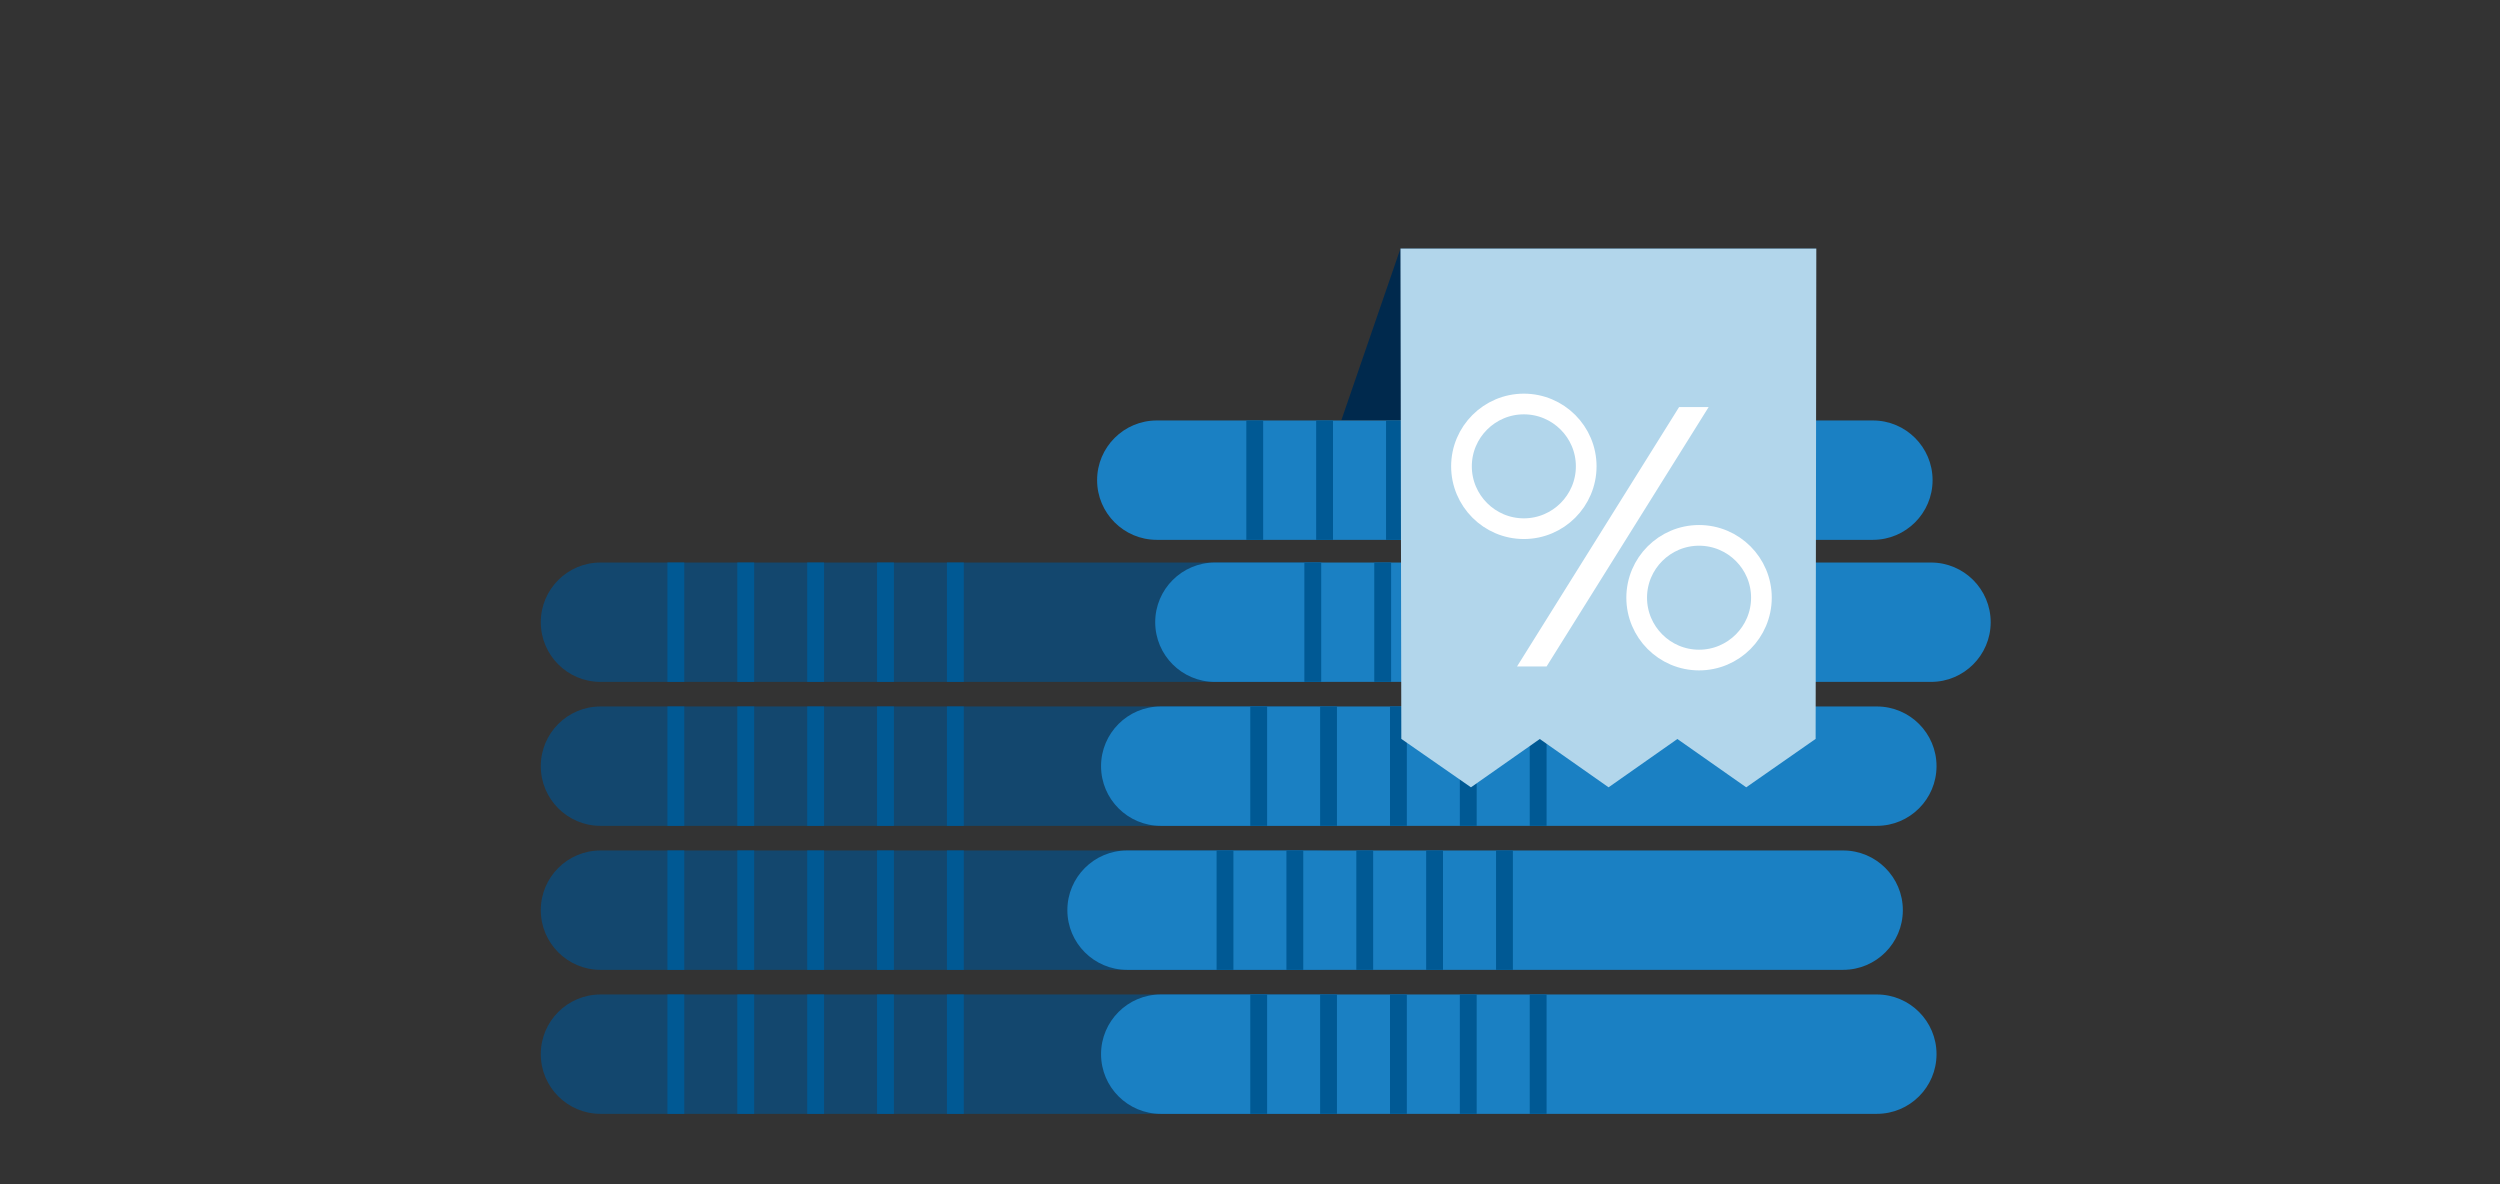 <?xml version="1.0" encoding="UTF-8"?><svg id="offer-gic-14months" xmlns="http://www.w3.org/2000/svg" xmlns:xlink="http://www.w3.org/1999/xlink" viewBox="0 0 47.5 22.5"><rect x="0" y="0" width="47.5" height="22.5" fill="#333333" stroke="none"/><defs><style>.cls-1{clip-path:url(#clippath);}.cls-2,.cls-3,.cls-4,.cls-5{fill:none;}.cls-2,.cls-6,.cls-7,.cls-8,.cls-9,.cls-10{stroke-width:0px;}.cls-3{stroke-width:.131px;}.cls-3,.cls-4{stroke:#fff;}.cls-11{clip-path:url(#clippath-1);}.cls-12{clip-path:url(#clippath-4);}.cls-13{clip-path:url(#clippath-3);}.cls-14{clip-path:url(#clippath-2);}.cls-15{clip-path:url(#clippath-7);}.cls-16{clip-path:url(#clippath-8);}.cls-17{clip-path:url(#clippath-6);}.cls-18{clip-path:url(#clippath-5);}.cls-19{clip-path:url(#clippath-9);}.cls-20{clip-path:url(#clippath-14);}.cls-21{clip-path:url(#clippath-13);}.cls-22{clip-path:url(#clippath-12);}.cls-23{clip-path:url(#clippath-10);}.cls-24{clip-path:url(#clippath-15);}.cls-25{clip-path:url(#clippath-17);}.cls-26{clip-path:url(#clippath-16);}.cls-27{clip-path:url(#clippath-11);}.cls-28{clip-path:url(#clippath-18);}.cls-4{stroke-miterlimit:10;stroke-width:.393px;}.cls-5{stroke:#005994;stroke-width:.32px;}.cls-6{fill:#1a80c3;}.cls-7{fill:#13476e;}.cls-8{fill:#b2d6eb;}.cls-9{fill:#fff;}.cls-10{fill:#00294d;}</style><clipPath id="clippath"><rect class="cls-2" x="10.276" y="4.722" width="27.547" height="16.44"/></clipPath><clipPath id="clippath-1"><path class="cls-2" d="M11.41,16.159c-.626,0-1.134.508-1.134,1.134s.508,1.134,1.134,1.134h13.606c.626,0,1.134-.508,1.134-1.134s-.508-1.134-1.134-1.134h-13.606Z"/></clipPath><clipPath id="clippath-2"><rect class="cls-2" x="10.276" y="4.722" width="27.547" height="16.44"/></clipPath><clipPath id="clippath-3"><path class="cls-2" d="M11.41,13.423c-.626,0-1.134.508-1.134,1.134s.508,1.134,1.134,1.134h13.606c.626,0,1.134-.508,1.134-1.134s-.508-1.134-1.134-1.134h-13.606Z"/></clipPath><clipPath id="clippath-4"><rect class="cls-2" x="10.276" y="4.722" width="27.547" height="16.44"/></clipPath><clipPath id="clippath-5"><path class="cls-2" d="M11.41,10.688c-.626,0-1.134.508-1.134,1.134s.508,1.134,1.134,1.134h13.606c.626,0,1.134-.508,1.134-1.134s-.508-1.134-1.134-1.134h-13.606Z"/></clipPath><clipPath id="clippath-6"><rect class="cls-2" x="10.276" y="4.722" width="27.547" height="16.44"/></clipPath><clipPath id="clippath-7"><path class="cls-2" d="M11.41,18.895c-.626,0-1.134.508-1.134,1.134s.508,1.134,1.134,1.134h13.606c.626,0,1.134-.508,1.134-1.134s-.508-1.134-1.134-1.134h-13.606Z"/></clipPath><clipPath id="clippath-8"><rect class="cls-2" x="10.276" y="4.722" width="27.547" height="16.44"/></clipPath><clipPath id="clippath-9"><path class="cls-2" d="M22.054,18.895c-.626,0-1.134.508-1.134,1.134s.508,1.134,1.134,1.134h13.606c.626,0,1.134-.508,1.134-1.134s-.508-1.134-1.134-1.134h-13.606Z"/></clipPath><clipPath id="clippath-10"><rect class="cls-2" x="10.276" y="4.722" width="27.547" height="16.44"/></clipPath><clipPath id="clippath-11"><path class="cls-2" d="M21.414,16.159c-.626,0-1.134.508-1.134,1.134s.508,1.134,1.134,1.134h13.606c.626,0,1.134-.508,1.134-1.134s-.508-1.134-1.134-1.134h-13.606Z"/></clipPath><clipPath id="clippath-12"><rect class="cls-2" x="10.276" y="4.722" width="27.547" height="16.44"/></clipPath><clipPath id="clippath-13"><path class="cls-2" d="M22.054,13.423c-.626,0-1.134.508-1.134,1.134s.508,1.134,1.134,1.134h13.606c.626,0,1.134-.508,1.134-1.134s-.508-1.134-1.134-1.134h-13.606Z"/></clipPath><clipPath id="clippath-14"><rect class="cls-2" x="10.276" y="4.722" width="27.547" height="16.44"/></clipPath><clipPath id="clippath-15"><path class="cls-2" d="M23.083,10.688c-.626,0-1.134.508-1.134,1.134s.508,1.134,1.134,1.134h13.606c.626,0,1.134-.508,1.134-1.134s-.508-1.134-1.134-1.134h-13.606Z"/></clipPath><clipPath id="clippath-16"><rect class="cls-2" x="10.276" y="4.722" width="27.547" height="16.44"/></clipPath><clipPath id="clippath-17"><path class="cls-2" d="M21.979,7.99c-.626,0-1.134.508-1.134,1.134s.508,1.134,1.134,1.134h13.606c.626,0,1.134-.508,1.134-1.134s-.508-1.134-1.134-1.134h-13.606Z"/></clipPath><clipPath id="clippath-18"><rect class="cls-2" x="10.276" y="4.722" width="27.547" height="16.44"/></clipPath></defs><g class="cls-1"><polygon class="cls-10" points="25.486 7.983 33.387 7.983 34.51 4.722 26.609 4.722 25.486 7.983"/><path class="cls-7" d="M11.409,16.159c-.626,0-1.134.508-1.134,1.134s.508,1.134,1.134,1.134h13.606c.626,0,1.134-.508,1.134-1.134s-.508-1.134-1.134-1.134h-13.606Z"/></g><g class="cls-11"><line class="cls-5" x1="18.152" y1="22.698" x2="18.152" y2="8.353"/><line class="cls-5" x1="16.824" y1="22.698" x2="16.824" y2="8.353"/><line class="cls-5" x1="15.497" y1="22.698" x2="15.497" y2="8.353"/><line class="cls-5" x1="14.169" y1="22.698" x2="14.169" y2="8.353"/><line class="cls-5" x1="12.841" y1="22.698" x2="12.841" y2="8.353"/></g><g class="cls-14"><path class="cls-7" d="M11.409,13.423c-.626,0-1.134.508-1.134,1.134s.508,1.134,1.134,1.134h13.606c.626,0,1.134-.508,1.134-1.134s-.508-1.134-1.134-1.134h-13.606Z"/></g><g class="cls-13"><line class="cls-5" x1="18.152" y1="22.856" x2="18.152" y2="8.511"/><line class="cls-5" x1="16.824" y1="22.856" x2="16.824" y2="8.511"/><line class="cls-5" x1="15.497" y1="22.856" x2="15.497" y2="8.511"/><line class="cls-5" x1="14.169" y1="22.856" x2="14.169" y2="8.511"/><line class="cls-5" x1="12.841" y1="22.856" x2="12.841" y2="8.511"/></g><g class="cls-12"><path class="cls-7" d="M11.409,10.688c-.626,0-1.134.508-1.134,1.134s.508,1.134,1.134,1.134h13.606c.626,0,1.134-.508,1.134-1.134s-.508-1.134-1.134-1.134h-13.606Z"/></g><g class="cls-18"><line class="cls-5" x1="18.152" y1="23.014" x2="18.152" y2="8.67"/><line class="cls-5" x1="16.824" y1="23.014" x2="16.824" y2="8.67"/><line class="cls-5" x1="15.497" y1="23.014" x2="15.497" y2="8.67"/><line class="cls-5" x1="14.169" y1="23.014" x2="14.169" y2="8.67"/><line class="cls-5" x1="12.841" y1="23.014" x2="12.841" y2="8.67"/></g><g class="cls-17"><path class="cls-7" d="M11.409,18.895c-.626,0-1.134.508-1.134,1.134s.508,1.134,1.134,1.134h13.606c.626,0,1.134-.508,1.134-1.134s-.508-1.134-1.134-1.134h-13.606Z"/></g><g class="cls-15"><line class="cls-5" x1="18.152" y1="22.539" x2="18.152" y2="8.195"/><line class="cls-5" x1="16.824" y1="22.539" x2="16.824" y2="8.195"/><line class="cls-5" x1="15.497" y1="22.539" x2="15.497" y2="8.195"/><line class="cls-5" x1="14.169" y1="22.539" x2="14.169" y2="8.195"/><line class="cls-5" x1="12.841" y1="22.539" x2="12.841" y2="8.195"/></g><g class="cls-16"><path class="cls-6" d="M22.054,18.895c-.626,0-1.134.508-1.134,1.134s.508,1.134,1.134,1.134h13.606c.626,0,1.134-.508,1.134-1.134s-.508-1.134-1.134-1.134h-13.606Z"/></g><g class="cls-19"><line class="cls-5" x1="29.225" y1="26.223" x2="29.225" y2="11.879"/><line class="cls-5" x1="27.897" y1="26.223" x2="27.897" y2="11.879"/><line class="cls-5" x1="26.57" y1="26.223" x2="26.57" y2="11.879"/><line class="cls-5" x1="25.242" y1="26.223" x2="25.242" y2="11.879"/><line class="cls-5" x1="23.915" y1="26.223" x2="23.915" y2="11.879"/></g><g class="cls-23"><path class="cls-6" d="M21.414,16.159c-.626,0-1.134.508-1.134,1.134s.508,1.134,1.134,1.134h13.606c.626,0,1.134-.508,1.134-1.134s-.508-1.134-1.134-1.134h-13.606Z"/></g><g class="cls-27"><line class="cls-5" x1="28.585" y1="26.381" x2="28.585" y2="12.037"/><line class="cls-5" x1="27.257" y1="26.381" x2="27.257" y2="12.037"/><line class="cls-5" x1="25.93" y1="26.381" x2="25.93" y2="12.037"/><line class="cls-5" x1="24.602" y1="26.381" x2="24.602" y2="12.037"/><line class="cls-5" x1="23.275" y1="26.381" x2="23.275" y2="12.037"/></g><g class="cls-22"><path class="cls-6" d="M22.054,13.423c-.626,0-1.134.508-1.134,1.134s.508,1.134,1.134,1.134h13.606c.626,0,1.134-.508,1.134-1.134s-.508-1.134-1.134-1.134h-13.606Z"/></g><g class="cls-21"><line class="cls-5" x1="29.225" y1="26.54" x2="29.225" y2="12.195"/><line class="cls-5" x1="27.897" y1="26.54" x2="27.897" y2="12.195"/><line class="cls-5" x1="26.57" y1="26.54" x2="26.57" y2="12.195"/><line class="cls-5" x1="25.242" y1="26.54" x2="25.242" y2="12.195"/><line class="cls-5" x1="23.915" y1="26.54" x2="23.915" y2="12.195"/></g><g class="cls-20"><path class="cls-6" d="M23.083,10.688c-.626,0-1.134.508-1.134,1.134s.508,1.134,1.134,1.134h13.606c.626,0,1.134-.508,1.134-1.134s-.508-1.134-1.134-1.134h-13.606Z"/></g><g class="cls-24"><line class="cls-5" x1="30.254" y1="15.123" x2="30.254" y2=".778"/><line class="cls-5" x1="28.926" y1="15.123" x2="28.926" y2=".778"/><line class="cls-5" x1="27.599" y1="15.123" x2="27.599" y2=".778"/><line class="cls-5" x1="26.271" y1="15.123" x2="26.271" y2=".778"/><line class="cls-5" x1="24.943" y1="15.123" x2="24.943" y2=".778"/></g><g class="cls-26"><path class="cls-6" d="M21.979,7.989c-.626,0-1.134.508-1.134,1.134s.508,1.134,1.134,1.134h13.606c.626,0,1.134-.508,1.134-1.134s-.508-1.134-1.134-1.134h-13.606Z"/></g><g class="cls-25"><line class="cls-5" x1="29.15" y1="12.424" x2="29.15" y2="-1.92"/><line class="cls-5" x1="27.823" y1="12.424" x2="27.823" y2="-1.92"/><line class="cls-5" x1="26.495" y1="12.424" x2="26.495" y2="-1.92"/><line class="cls-5" x1="25.167" y1="12.424" x2="25.167" y2="-1.92"/><line class="cls-5" x1="23.84" y1="12.424" x2="23.84" y2="-1.92"/></g><polygon class="cls-8" points="26.609 4.722 26.625 14.039 27.948 14.959 29.256 14.041 30.563 14.959 31.87 14.041 33.178 14.959 34.497 14.039 34.51 4.722 26.609 4.722"/><g class="cls-28"><path class="cls-4" d="M28.953,7.676c-.653,0-1.185.532-1.185,1.184s.531,1.185,1.185,1.185,1.185-.532,1.185-1.185-.531-1.184-1.185-1.184"/><path class="cls-4" d="M32.282,10.172c-.653,0-1.185.532-1.185,1.184s.531,1.185,1.185,1.185,1.185-.532,1.185-1.185-.531-1.184-1.185-1.184"/></g><polygon class="cls-9" points="31.938 7.801 32.346 7.801 29.349 12.597 28.942 12.597 31.938 7.801"/><polygon class="cls-3" points="28.942 12.597 29.349 12.597 32.346 7.8 31.939 7.8 28.942 12.597"/></svg>